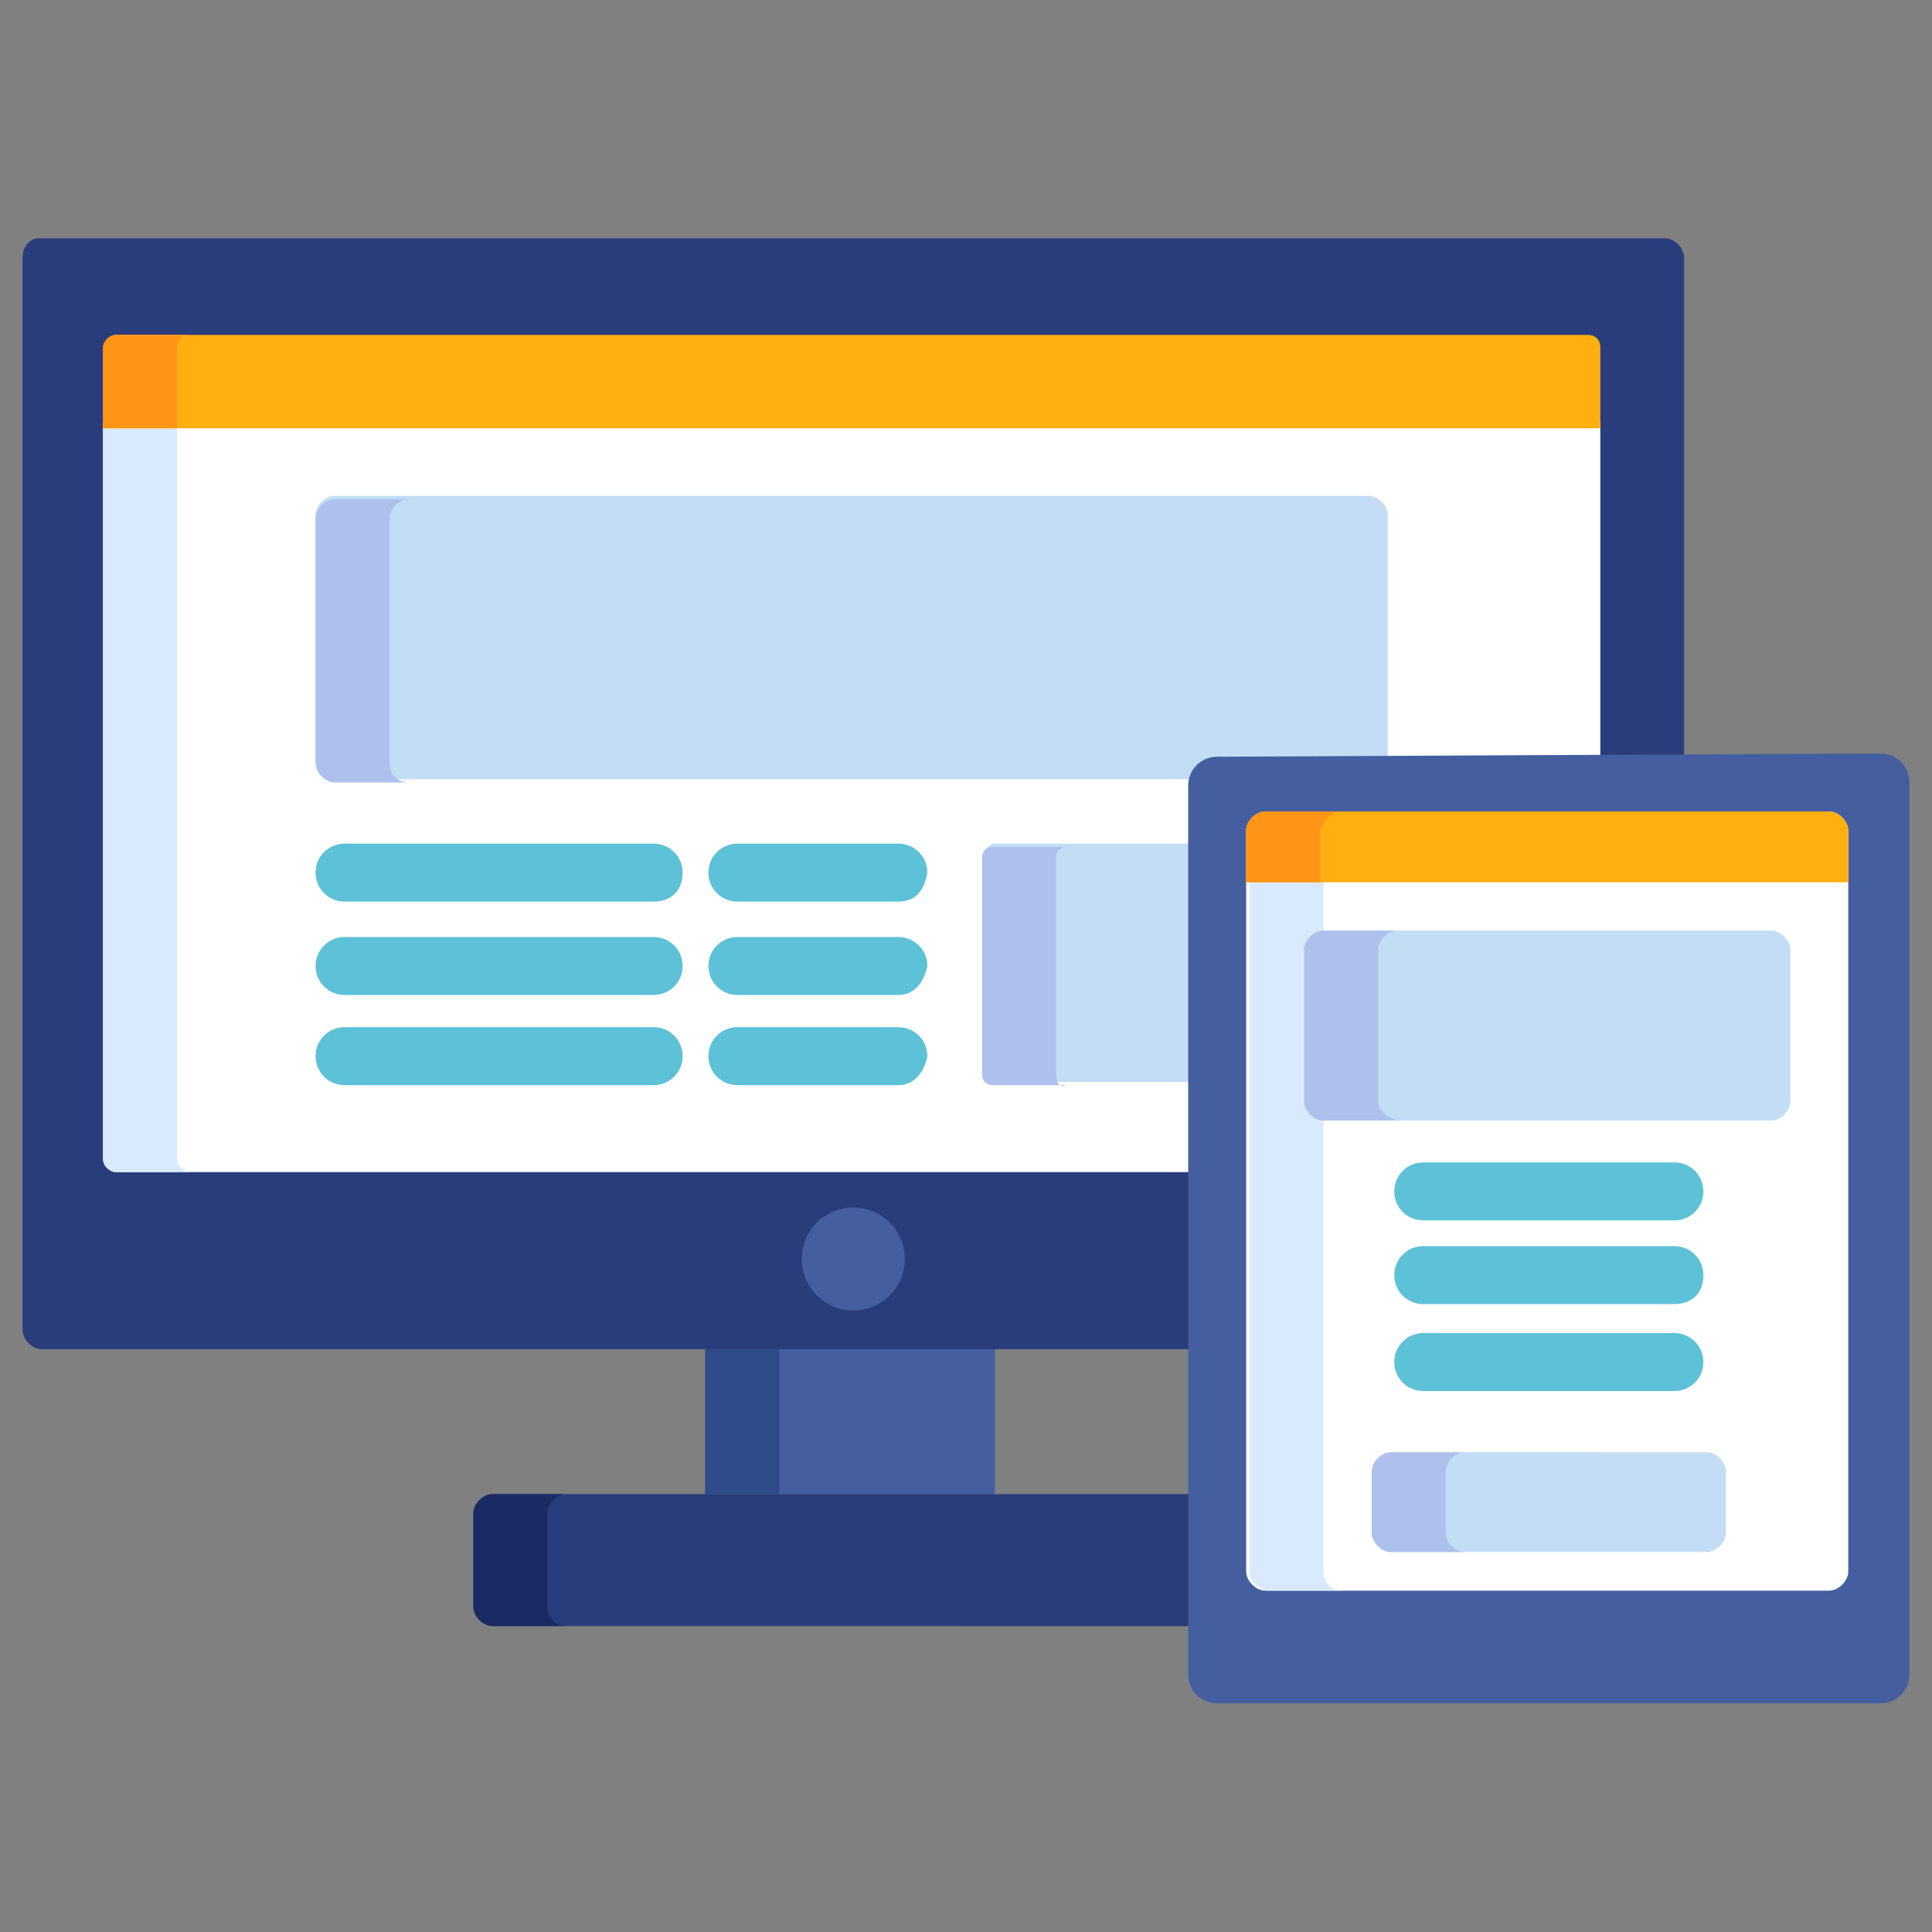 <?xml version="1.0" encoding="utf-8"?>
<!-- Generator: Adobe Illustrator 25.4.1, SVG Export Plug-In . SVG Version: 6.00 Build 0)  -->
<svg version="1.1" id="Capa_1" xmlns="http://www.w3.org/2000/svg" xmlns:xlink="http://www.w3.org/1999/xlink" x="0px" y="0px"
	 width="60px" height="60px" viewBox="0 0 60 60" style="enable-background:new 0 0 60 60;" xml:space="preserve">
<rect x="0" y="0" width="60" height="60" fill="#808080" stroke="none"/>
<style type="text/css">
	.st0{fill:#445EA0;}
	.st1{fill:#2E4C89;}
	.st2{fill:#293D7C;}
	.st3{fill:#1A2B63;}
	.st4{fill:#FFFFFF;}
	.st5{fill:#D9EAFC;}
	.st6{fill:#C3DDF4;}
	.st7{fill:#AEC1ED;}
	.st8{fill:#FFAF10;}
	.st9{fill:#FF9518;}
	.st10{fill:#5DC1D8;}
</style>
<rect x="21.9" y="41.7" class="st0" width="9" height="4.7"/>
<rect x="21.9" y="41.7" class="st1" width="2.3" height="4.7"/>
<path class="st2" d="M37,46.4H15.3c-0.3,0-0.6,0.3-0.6,0.6v2.9c0,0.3,0.3,0.6,0.6,0.6H37L37,46.4L37,46.4z"/>
<path class="st3" d="M17,49.9v-2.9c0-0.3,0.3-0.6,0.6-0.6h-2.3c-0.3,0-0.6,0.3-0.6,0.6v2.9c0,0.3,0.3,0.6,0.6,0.6h2.3
	C17.2,50.5,17,50.2,17,49.9z"/>
<path class="st2" d="M51.7,7.4H1.2C0.9,7.4,0.7,7.7,0.7,8v33.3c0,0.3,0.3,0.6,0.6,0.6H37V24.4c0-0.4,0.4-0.8,0.8-0.8h14.5V8
	C52.3,7.7,52,7.4,51.7,7.4z"/>
<path class="st4" d="M3.2,36c0,0.2,0.2,0.4,0.4,0.4H37v-12c0-0.4,0.4-0.8,0.8-0.8h11.9V13.1H3.2V36z"/>
<path class="st5" d="M5.5,36V13.1H3.2V36c0,0.2,0.2,0.4,0.4,0.4h2.3C5.7,36.4,5.5,36.2,5.5,36z"/>
<circle class="st0" cx="26.5" cy="39.1" r="1.6"/>
<path class="st6" d="M37,26.2h-6.1c-0.2,0-0.3,0.2-0.3,0.3v6.8c0,0.2,0.2,0.3,0.3,0.3H37V26.2z"/>
<path class="st7" d="M32.8,33.4v-6.8c0-0.2,0.2-0.3,0.3-0.3h-2.3c-0.2,0-0.3,0.2-0.3,0.3v6.8c0,0.2,0.2,0.3,0.3,0.3h2.3
	C32.9,33.8,32.8,33.6,32.8,33.4z"/>
<path class="st6" d="M37.8,23.5h5.3v-7.5c0-0.3-0.3-0.6-0.6-0.6H10.4c-0.3,0-0.6,0.3-0.6,0.6v7.6c0,0.3,0.3,0.6,0.6,0.6H37
	C37,23.9,37.4,23.5,37.8,23.5z"/>
<path class="st7" d="M12.1,23.7v-7.6c0-0.3,0.3-0.6,0.6-0.6h-2.3c-0.3,0-0.6,0.3-0.6,0.6v7.6c0,0.3,0.3,0.6,0.6,0.6h2.3
	C12.3,24.3,12.1,24,12.1,23.7z"/>
<path class="st8" d="M49.3,10.4H3.6c-0.2,0-0.4,0.2-0.4,0.4v2.5h46.5v-2.5C49.7,10.5,49.5,10.4,49.3,10.4z"/>
<path class="st9" d="M5.8,10.4H3.6c-0.2,0-0.4,0.2-0.4,0.4v2.5h2.3v-2.5C5.5,10.5,5.7,10.4,5.8,10.4z"/>
<g>
	<path class="st10" d="M20.3,28h-9.6c-0.5,0-0.9-0.4-0.9-0.9c0-0.5,0.4-0.9,0.9-0.9h9.6c0.5,0,0.9,0.4,0.9,0.9
		C21.2,27.7,20.8,28,20.3,28z"/>
	<path class="st10" d="M20.3,30.9h-9.6c-0.5,0-0.9-0.4-0.9-0.9c0-0.5,0.4-0.9,0.9-0.9h9.6c0.5,0,0.9,0.4,0.9,0.9
		C21.2,30.5,20.8,30.9,20.3,30.9z"/>
	<path class="st10" d="M20.3,33.7h-9.6c-0.5,0-0.9-0.4-0.9-0.9c0-0.5,0.4-0.9,0.9-0.9h9.6c0.5,0,0.9,0.4,0.9,0.9
		C21.2,33.3,20.8,33.7,20.3,33.7z"/>
	<path class="st10" d="M27.9,28h-5c-0.5,0-0.9-0.4-0.9-0.9c0-0.5,0.4-0.9,0.9-0.9h5c0.5,0,0.9,0.4,0.9,0.9
		C28.7,27.7,28.4,28,27.9,28z"/>
	<path class="st10" d="M27.9,30.9h-5c-0.5,0-0.9-0.4-0.9-0.9c0-0.5,0.4-0.9,0.9-0.9h5c0.5,0,0.9,0.4,0.9,0.9
		C28.7,30.5,28.4,30.9,27.9,30.9z"/>
	<path class="st10" d="M27.9,33.7h-5c-0.5,0-0.9-0.4-0.9-0.9c0-0.5,0.4-0.9,0.9-0.9h5c0.5,0,0.9,0.4,0.9,0.9
		C28.7,33.3,28.4,33.7,27.9,33.7z"/>
</g>
<path class="st0" d="M58.4,23.4c0.5,0,0.9,0.4,0.9,0.9v27.7c0,0.5-0.4,0.9-0.9,0.9H37.8c-0.5,0-0.9-0.4-0.9-0.9V24.4
	c0-0.5,0.4-0.9,0.9-0.9L58.4,23.4L58.4,23.4z"/>
<path class="st4" d="M39.3,49.4c-0.3,0-0.6-0.3-0.6-0.6v-23c0-0.3,0.3-0.6,0.6-0.6h17.5c0.3,0,0.6,0.3,0.6,0.6v23
	c0,0.3-0.3,0.6-0.6,0.6H39.3z"/>
<path class="st5" d="M41.1,48.8v-23c0-0.3,0.3-0.6,0.6-0.6h-2.3c-0.3,0-0.6,0.3-0.6,0.6v23c0,0.3,0.3,0.6,0.6,0.6h2.3
	C41.3,49.4,41.1,49.1,41.1,48.8z"/>
<path class="st0" d="M47,51.7c-0.3,0-0.6-0.3-0.6-0.6v-0.2c0-0.3,0.3-0.6,0.6-0.6h2.1c0.3,0,0.6,0.3,0.6,0.6v0.2
	c0,0.3-0.3,0.6-0.6,0.6H47z"/>
<path class="st8" d="M57.4,27.4v-1.6c0-0.3-0.3-0.6-0.6-0.6H39.3c-0.3,0-0.6,0.3-0.6,0.6v1.6L57.4,27.4L57.4,27.4z"/>
<path class="st9" d="M41.6,25.2h-2.3c-0.3,0-0.6,0.3-0.6,0.6v1.6h2.3v-1.6C41.1,25.5,41.3,25.2,41.6,25.2z"/>
<g>
	<path class="st10" d="M52,37.9h-7.8c-0.5,0-0.9-0.4-0.9-0.9c0-0.5,0.4-0.9,0.9-0.9H52c0.5,0,0.9,0.4,0.9,0.9
		C52.9,37.5,52.5,37.9,52,37.9z"/>
	<path class="st10" d="M52,40.5h-7.8c-0.5,0-0.9-0.4-0.9-0.9c0-0.5,0.4-0.9,0.9-0.9H52c0.5,0,0.9,0.4,0.9,0.9
		C52.9,40.2,52.5,40.5,52,40.5z"/>
	<path class="st10" d="M52,43.2h-7.8c-0.5,0-0.9-0.4-0.9-0.9c0-0.5,0.4-0.9,0.9-0.9H52c0.5,0,0.9,0.4,0.9,0.9
		C52.9,42.8,52.5,43.2,52,43.2z"/>
</g>
<path class="st6" d="M55.6,34.2c0,0.3-0.3,0.6-0.6,0.6H41.1c-0.3,0-0.6-0.3-0.6-0.6v-4.7c0-0.3,0.3-0.6,0.6-0.6h13.9
	c0.3,0,0.6,0.3,0.6,0.6V34.2z"/>
<path class="st7" d="M42.8,34.2v-4.7c0-0.3,0.3-0.6,0.6-0.6h-2.3c-0.3,0-0.6,0.3-0.6,0.6v4.7c0,0.3,0.3,0.6,0.6,0.6h2.3
	C43.1,34.7,42.8,34.5,42.8,34.2z"/>
<path class="st6" d="M53.6,47.6c0,0.3-0.3,0.6-0.6,0.6h-9.8c-0.3,0-0.6-0.3-0.6-0.6v-1.9c0-0.3,0.3-0.6,0.6-0.6H53
	c0.3,0,0.6,0.3,0.6,0.6L53.6,47.6L53.6,47.6z"/>
<path class="st7" d="M44.9,47.6v-1.9c0-0.3,0.3-0.6,0.6-0.6h-2.3c-0.3,0-0.6,0.3-0.6,0.6v1.9c0,0.3,0.3,0.6,0.6,0.6h2.3
	C45.2,48.2,44.9,47.9,44.9,47.6z"/>
</svg>
